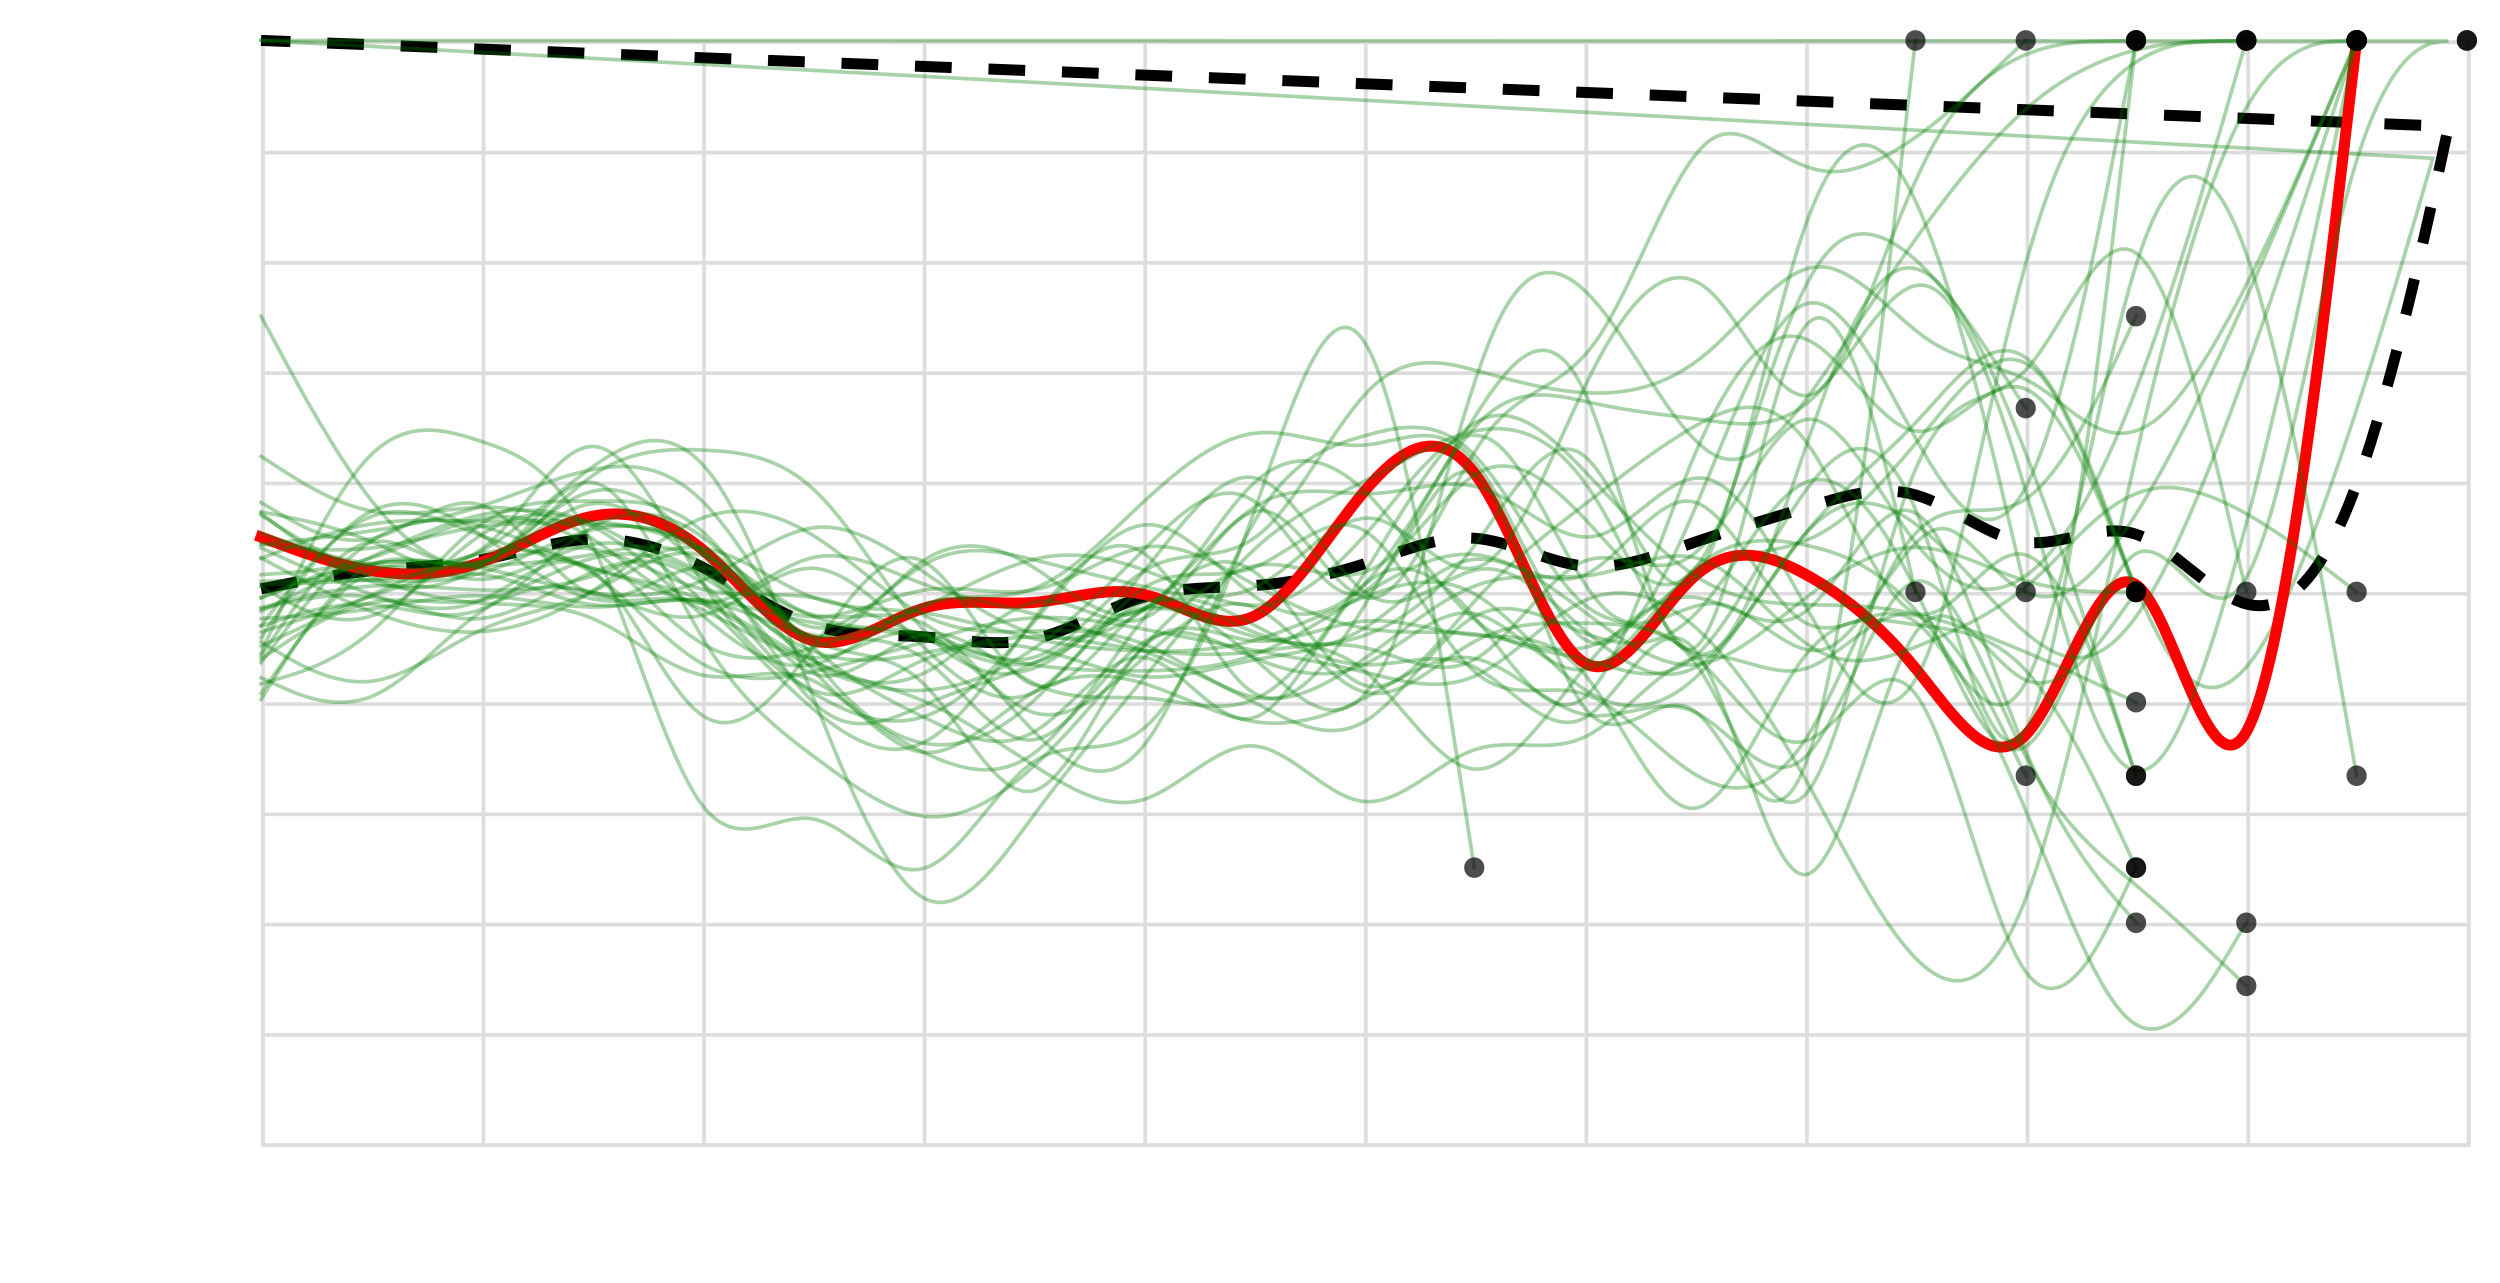 <svg xmlns="http://www.w3.org/2000/svg" xmlns:xlink="http://www.w3.org/1999/xlink" class="marks" width="680" height="349" viewBox="0 0 680 349" style="background-color: white;"><g transform="translate(71,11)"><g class="mark-group role-frame root" role="graphics-object" aria-roledescription="group mark container"><g transform="translate(0,0)"><path class="background" aria-hidden="true" d="M0 0h6e2v0H0z" style="fill: none;"/><g><g class="mark-group role-scope concat_0_group" role="graphics-object" aria-roledescription="group mark container"><g transform="translate(0,0)"><path class="background" aria-hidden="true" d="M.5.5h6e2v3e2H.5z" style="fill: transparent; stroke: rgb(221, 221, 221);"/><g><g class="mark-group role-axis" role="graphics-symbol" aria-roledescription="axis" aria-label="X-axis for a linear scale with values from 0 to 100"><g transform="translate(0.5,300.5)"><path class="background" aria-hidden="true" d="M0 0h0v0h0z" style="pointer-events: none; fill: none;"/><g><g class="mark-rule role-axis-grid" style="pointer-events: none;"><line transform="translate(0,-300)" x2="0" y2="300" style="fill: none; stroke: rgb(221, 221, 221); stroke-width: 1; opacity: 1;"/><line transform="translate(60,-300)" x2="0" y2="300" style="fill: none; stroke: rgb(221, 221, 221); stroke-width: 1; opacity: 1;"/><line transform="translate(120,-300)" x2="0" y2="300" style="fill: none; stroke: rgb(221, 221, 221); stroke-width: 1; opacity: 1;"/><line transform="translate(180,-300)" x2="0" y2="300" style="fill: none; stroke: rgb(221, 221, 221); stroke-width: 1; opacity: 1;"/><line transform="translate(240,-300)" x2="0" y2="300" style="fill: none; stroke: rgb(221, 221, 221); stroke-width: 1; opacity: 1;"/><line transform="translate(300,-300)" x2="0" y2="300" style="fill: none; stroke: rgb(221, 221, 221); stroke-width: 1; opacity: 1;"/><line transform="translate(360,-300)" x2="0" y2="300" style="fill: none; stroke: rgb(221, 221, 221); stroke-width: 1; opacity: 1;"/><line transform="translate(420,-300)" x2="0" y2="300" style="fill: none; stroke: rgb(221, 221, 221); stroke-width: 1; opacity: 1;"/><line transform="translate(480,-300)" x2="0" y2="300" style="fill: none; stroke: rgb(221, 221, 221); stroke-width: 1; opacity: 1;"/><line transform="translate(540,-300)" x2="0" y2="300" style="fill: none; stroke: rgb(221, 221, 221); stroke-width: 1; opacity: 1;"/><line transform="translate(600,-300)" x2="0" y2="300" style="fill: none; stroke: rgb(221, 221, 221); stroke-width: 1; opacity: 1;"/></g></g><path class="foreground" aria-hidden="true" d="" style="pointer-events: none; display: none; fill: none;"/></g></g><g class="mark-group role-axis" role="graphics-symbol" aria-roledescription="axis" aria-label="Y-axis for a linear scale with values from 0 to 100"><g transform="translate(0.5,0.5)"><path class="background" aria-hidden="true" d="M0 0h0v0h0z" style="pointer-events: none; fill: none;"/><g><g class="mark-rule role-axis-grid" style="pointer-events: none;"><line transform="translate(0,300)" x2="600" y2="0" style="fill: none; stroke: rgb(221, 221, 221); stroke-width: 1; opacity: 1;"/><line transform="translate(0,270)" x2="600" y2="0" style="fill: none; stroke: rgb(221, 221, 221); stroke-width: 1; opacity: 1;"/><line transform="translate(0,240)" x2="600" y2="0" style="fill: none; stroke: rgb(221, 221, 221); stroke-width: 1; opacity: 1;"/><line transform="translate(0,210)" x2="600" y2="0" style="fill: none; stroke: rgb(221, 221, 221); stroke-width: 1; opacity: 1;"/><line transform="translate(0,180)" x2="600" y2="0" style="fill: none; stroke: rgb(221, 221, 221); stroke-width: 1; opacity: 1;"/><line transform="translate(0,150)" x2="600" y2="0" style="fill: none; stroke: rgb(221, 221, 221); stroke-width: 1; opacity: 1;"/><line transform="translate(0,120)" x2="600" y2="0" style="fill: none; stroke: rgb(221, 221, 221); stroke-width: 1; opacity: 1;"/><line transform="translate(0,90)" x2="600" y2="0" style="fill: none; stroke: rgb(221, 221, 221); stroke-width: 1; opacity: 1;"/><line transform="translate(0,60)" x2="600" y2="0" style="fill: none; stroke: rgb(221, 221, 221); stroke-width: 1; opacity: 1;"/><line transform="translate(0,30)" x2="600" y2="0" style="fill: none; stroke: rgb(221, 221, 221); stroke-width: 1; opacity: 1;"/><line transform="translate(0,0)" x2="600" y2="0" style="fill: none; stroke: rgb(221, 221, 221); stroke-width: 1; opacity: 1;"/></g></g><path class="foreground" aria-hidden="true" d="" style="pointer-events: none; display: none; fill: none;"/></g></g><g class="mark-line role-mark concat_0_layer_0_marks" role="graphics-symbol" aria-roledescription="line mark container" style="pointer-events: none;"><path d="m0 149.171 5-.977c5-.977 15-2.931 25-3.972 10-1.041 20-1.169 30-2.969s20-5.273 30-5.601 20 2.488 30 7.581c10 5.092 20 12.461 30 15.761 10 3.3 20 2.53 30 3.213s20 2.817 30 .68 20-8.545 30-11.482c10-2.936 20-2.401 30-3.112 10-.711 20-2.669 30-5.893 10-3.224 20-7.715 30-6.999s20 6.642 30 7.589c10 .948 20-3.082 30-6.513 10-3.431 20-6.263 30-9.323 10-3.06 20-6.349 30-3.537 10 2.812 20 11.724 30 12.884 10 1.161 20-5.43 30-2.182s20 16.333 30 18.954c10 2.621 20-5.221 30-32.511 10-27.29 20-74.026 25-97.394L6e2.0" style="fill: none; stroke: rgb(0, 0, 0); stroke-width: 3; stroke-dasharray: 10;"/></g><g class="mark-group role-scope concat_0_layer_1_pathgroup" role="graphics-object" aria-roledescription="group mark container"><g transform="translate(0,0)"><path class="background" aria-hidden="true" d="M0 0h6e2v3e2H0z" style="fill: none;"/><g><g class="mark-line role-mark concat_0_layer_1_marks" role="graphics-symbol" aria-roledescription="line mark container"><path d="m0 128.226 5.039.984c5.039.984 15.118 2.952 25.197 7.182 10.079 4.23 20.158 10.721 30.237 10.19 10.079-.531 20.158-8.083 30.237-9.595 10.079-1.512 20.158 3.016 30.237 8.346 10.079 5.329 20.158 11.459 30.237 11.458 10.079-.001 20.158-6.134 30.237-7.438C191.5 148.05 201.579 151.576 211.658 149.178c10.079-2.398 20.158-10.72 30.237-11.509 10.079-.788 20.158 5.958 30.237 11.447 10.079 5.49 20.158 9.723 30.237 11.124 10.079 1.401 20.158-.03 30.237 1.54 10.079 1.57 20.158 6.14 30.237 2.546S383 148.975 393.079 143.737c10.079-5.238 20.158-3.957 30.237-9.151 10.079-5.195 20.158-16.865 30.237-29.244 10.079-12.379 20.158-25.467 30.237-14.471 10.079 10.996 20.158 46.075 30.237 66.988 10.079 20.913 20.158 27.658 34.487-1.012s32.908-92.758 42.197-124.802L6e2.0" style="fill: none; stroke: green; stroke-width: 1; stroke-linecap: square; opacity: 0.34;"/></g></g><path class="foreground" aria-hidden="true" d="" style="display: none; fill: none;"/></g><g transform="translate(0,0)"><path class="background" aria-hidden="true" d="M0 0h6e2v3e2H0z" style="fill: none;"/><g><g class="mark-line role-mark concat_0_layer_1_marks" role="graphics-symbol" aria-roledescription="line mark container"><path d="m0 135.088 5 1.858c5 1.858 15 5.573 25 7.239 10 1.667 20 1.285 30-2.31 10-3.595 20-10.402 30-12.438 10-2.036 20 .7 30 8.973s20 22.085 30 24.812c10 2.727 20-5.63 30-8.707 10-3.077 20-.873 30-1.642 10-.769 20-4.512 30-2.234s20 10.578 30 6.019c10-4.559 20-21.976 30-33.875 10-11.898 20-18.278 30-5.165 10 13.113 20 45.719 30 51.681s20-14.72 30-23.603c10-8.884 20-5.97 30-.53 10 5.44 20 13.406 30 25.583 10 12.177 20 28.563 30 18.163 10-10.401 20-47.59 30-40.862 10 6.728 20 57.372 30 40.017 10-17.355 20-102.711 25-145.389L570 0" style="fill: none; stroke: red; stroke-width: 3; stroke-linecap: square; opacity: 1;"/></g></g><path class="foreground" aria-hidden="true" d="" style="display: none; fill: none;"/></g><g transform="translate(0,0)"><path class="background" aria-hidden="true" d="M0 0h6e2v3e2H0z" style="fill: none;"/><g><g class="mark-line role-mark concat_0_layer_1_marks" role="graphics-symbol" aria-roledescription="line mark container"><path d="m0 157.258 5-.299c5-.299 15-.898 25-2.347 10-1.449 20-3.748 30-3.53 10 .218 20 2.954 30 3.028 10 .074 20-2.514 30-1.929s20 4.343 30 6.128 20 1.597 30 4.458c10 2.861 20 8.771 30 6.535 10-2.236 20-12.617 30-14.499 10-1.882 20 4.737 30 7.296s20 1.059 30 9.236c10 8.177 20 26.03 30 26.847 10 .817 20-15.403 30-27.545 10-12.142 20-20.207 30-19.151 10 1.057 20 11.235 30 3.889 10-7.346 20-32.216 30-26.821 10 5.395 20 41.055 30 64.673 10 23.618 20 35.195 25 40.983L510 240" style="fill: none; stroke: green; stroke-width: 1; stroke-linecap: square; opacity: 0.34;"/></g></g><path class="foreground" aria-hidden="true" d="" style="display: none; fill: none;"/></g><g transform="translate(0,0)"><path class="background" aria-hidden="true" d="M0 0h6e2v3e2H0z" style="fill: none;"/><g><g class="mark-line role-mark concat_0_layer_1_marks" role="graphics-symbol" aria-roledescription="line mark container"><path d="M0 162.5l5-7.366c5-7.366 15-22.097 25-27.071 10-4.975 20-.193 30 6.464 10 6.657 20 15.191 30 17.346 10 2.155 20-2.069 30 1.263s20 14.219 30 14.757c10 .538 20-9.274 30-6.486s20 18.173 30 21.351c10 3.178 20-5.851 30-14.756 10-8.905 20-17.684 30-13.84s20 20.312 30 23.046c10 2.734 20-8.267 30-13.675s20-5.224 30-5.041 20 .368 30 9.051 20 25.868 30 23.016c10-2.852 20-25.739 30-12.806 10 12.934 20 61.689 30 75.534s20-7.222 25-17.755L510 225" style="fill: none; stroke: green; stroke-width: 1; stroke-linecap: square; opacity: 0.34;"/></g></g><path class="foreground" aria-hidden="true" d="" style="display: none; fill: none;"/></g><g transform="translate(0,0)"><path class="background" aria-hidden="true" d="M0 0h6e2v3e2H0z" style="fill: none;"/><g><g class="mark-line role-mark concat_0_layer_1_marks" role="graphics-symbol" aria-roledescription="line mark container"><path d="m0 154.615 5-1.168c5-1.168 15-3.505 25-2.016 10 1.489 20 6.805 30 5.783s20-8.382 30-12.5c10-4.118 20-4.994 30 2.943s20 24.686 30 29.043c10 4.357 20-3.679 30-8.121 10-4.442 20-5.291 30-3.26s20 6.941 30 7.719c10 .778 20-2.577 30-4.528 10-1.952 20-2.501 30-8.6 10-6.099 20-17.748 30-18.76s20 8.614 30 4.253c10-4.36 20-22.706 30-19.778s20 27.131 30 32.715 20-7.452 30-.249c10 7.203 20 34.644 30 16.549 10-18.095 20-81.725 30-113.481 10-31.756 20-31.636 30-3.183 10 28.453 20 85.239 25 113.632L570 2e2" style="fill: none; stroke: green; stroke-width: 1; stroke-linecap: square; opacity: 0.34;"/></g></g><path class="foreground" aria-hidden="true" d="" style="display: none; fill: none;"/></g><g transform="translate(0,0)"><path class="background" aria-hidden="true" d="M0 0h6e2v3e2H0z" style="fill: none;"/><g><g class="mark-line role-mark concat_0_layer_1_marks" role="graphics-symbol" aria-roledescription="line mark container"><path d="m0 159.184 5-6.47c5-6.47 15-19.411 25-23.234 10-3.824 20 1.469 30 5.235 10 3.766 20 6.006 30 8.884 10 2.878 20 6.395 30 11.194 10 4.799 20 10.879 30 15.307s20 7.203 30 6.672 20-4.367 30-11.272 20-16.881 30-26.856 20-19.95 30-13.397c10 6.553 20 29.633 30 24.718 10-4.916 20-37.827 30-31.918s20 50.638 30 63.464c10 12.827 20-6.25 30 .947 10 7.197 20 40.666 30 14.635 10-26.031 20-111.561 25-154.327L450 0" style="fill: none; stroke: green; stroke-width: 1; stroke-linecap: square; opacity: 0.34;"/></g></g><path class="foreground" aria-hidden="true" d="" style="display: none; fill: none;"/></g><g transform="translate(0,0)"><path class="background" aria-hidden="true" d="M0 0h6e2v3e2H0z" style="fill: none;"/><g><g class="mark-line role-mark concat_0_layer_1_marks" role="graphics-symbol" aria-roledescription="line mark container"><path d="m0 151.546 5-2.058c5-2.058 15-6.173 25-7.321 10-1.148 20 .673 30-.377s20-4.969 30-3.475 20 8.401 30 10.929c10 2.528 20 .679 30 2.268s20 6.618 30 10.439 20 6.434 30 7.889 20 1.752 30 1.626 20-.677 30-4.309c10-3.633 20-10.348 30-16.479s20-11.68 30-10.834c10 .845 20 8.084 30 15.574 10 7.489 20 15.229 30 14.375 10-.855 20-10.304 30-18.066 10-7.762 20-13.838 30-13.843s20 6.062 30 9.093c10 3.031 20 3.027 25 3.024L510 150" style="fill: none; stroke: green; stroke-width: 1; stroke-linecap: square; opacity: 0.34;"/></g></g><path class="foreground" aria-hidden="true" d="" style="display: none; fill: none;"/></g><g transform="translate(0,0)"><path class="background" aria-hidden="true" d="M0 0h6e2v3e2H0z" style="fill: none;"/><g><g class="mark-line role-mark concat_0_layer_1_marks" role="graphics-symbol" aria-roledescription="line mark container"><path d="m0 134.043 5.094 1.768c5.094 1.768 15.281 5.304 25.469 6.828 10.188 1.525 20.375 1.038 30.562.358s20.375-1.555 30.562-3.427c10.188-1.873 20.375-4.743 30.562 4.49 10.188 9.233 20.375 30.57 30.562 38.172s20.375 1.469 30.562-2.745c10.188-4.214 20.375-6.507 30.562-11.926s20.375-13.963 30.562-13.623 20.375 9.564 30.562 18.52c10.188 8.956 20.375 17.644 30.562-3.013S326 98.785 336.188 77.117c10.188-21.669 20.375-15.004 30.562-1.257s20.375 34.579 30.562 37.702c10.188 3.123 20.375-11.463 34.812-33.132 14.438-21.669 33.125-50.421 51.812-65.007 18.688-14.586 37.375-15.004 46.719-15.214L540 0" style="fill: none; stroke: green; stroke-width: 1; stroke-linecap: square; opacity: 0.34;"/></g></g><path class="foreground" aria-hidden="true" d="" style="display: none; fill: none;"/></g><g transform="translate(0,0)"><path class="background" aria-hidden="true" d="M0 0h6e2v3e2H0z" style="fill: none;"/><g><g class="mark-line role-mark concat_0_layer_1_marks" role="graphics-symbol" aria-roledescription="line mark container"><path d="M0 138l5 2.292c5 2.292 15 6.876 25 10.353s20 5.847 30 1.558c10-4.289 20-15.237 30-8.033s20 32.563 30 39.384c10 6.821 20-4.895 30-18.324 10-13.43 20-28.573 30-23.605 10 4.968 20 30.048 30 33.625s20-14.349 30-20.648c10-6.299 20-.971 30 4.327 10 5.297 20 10.563 30 10.896s20-4.269 30 .624 20 19.278 30 13.84c10-5.438 20-30.701 30-18.522 10 12.178 20 61.797 30 61.124 10-.673 20-51.638 30-65.769 10-14.131 20 8.571 30 12.856 10 4.285 20-9.846 25-16.912L510 150" style="fill: none; stroke: green; stroke-width: 1; stroke-linecap: square; opacity: 0.34;"/></g></g><path class="foreground" aria-hidden="true" d="" style="display: none; fill: none;"/></g><g transform="translate(0,0)"><path class="background" aria-hidden="true" d="M0 0h6e2v3e2H0z" style="fill: none;"/><g><g class="mark-line role-mark concat_0_layer_1_marks" role="graphics-symbol" aria-roledescription="line mark container"><path d="m0 140.741 5.042 2.71c5.042 2.71 15.125 8.131 25.208 11.982 10.083 3.851 20.167 6.132 30.25 5.331 10.083-.801 20.167-4.684 30.25-11.421 10.083-6.738 20.167-16.33 30.25-19.781 10.083-3.45 20.167-.758 30.25 5.755s20.167 16.845 30.25 21.609c10.083 4.764 20.167 3.959 30.25 3.679 10.083-.279 20.167-.033 30.25 4.341 10.083 4.374 20.167 12.874 30.25 14.004 10.083 1.13 20.167-5.112 30.25-12.506s20.167-15.939 30.25-18.949c10.083-3.01 20.167-.484 30.25-2.244 10.083-1.76 20.167-7.806 30.25-3.53s20.167 18.873 30.25 24.295 20.167 1.67 30.25-2.554c10.083-4.224 20.167-8.921 30.25-18.34s20.167-23.56 34.5-23.534c14.333.026 32.917 14.218 42.208 21.314L570 150" style="fill: none; stroke: green; stroke-width: 1; stroke-linecap: square; opacity: 0.34;"/></g></g><path class="foreground" aria-hidden="true" d="" style="display: none; fill: none;"/></g><g transform="translate(0,0)"><path class="background" aria-hidden="true" d="M0 0h6e2v3e2H0z" style="fill: none;"/><g><g class="mark-line role-mark concat_0_layer_1_marks" role="graphics-symbol" aria-roledescription="line mark container"><path d="m0 169.231L5 162.619c5-6.611 15-19.834 25-26.466s20-6.673 30-4.021c10 2.651 20 7.995 30 11.278 10 3.282 20 4.504 30 8.877s20 11.9 30 16.563 20 6.464 30 10.746c10 4.282 20 11.045 30 17.457 10 6.412 20 12.473 30 9.421 10-3.052 20-15.217 30-14.562 10 .655 20 14.131 30 15.091s20-10.598 30-14.043c10-3.446 20 1.221 30-3.482 10-4.702 20-18.773 30-21.51 10-2.737 20 5.859 30 2.919 10-2.94 20-17.415 30-14.485s20 23.264 25 33.431L480 2e2" style="fill: none; stroke: green; stroke-width: 1; stroke-linecap: square; opacity: 0.34;"/></g></g><path class="foreground" aria-hidden="true" d="" style="display: none; fill: none;"/></g><g transform="translate(0,0)"><path class="background" aria-hidden="true" d="M0 0h6e2v3e2H0z" style="fill: none;"/><g><g class="mark-line role-mark concat_0_layer_1_marks" role="graphics-symbol" aria-roledescription="line mark container"><path d="m0 179.268 5-7.972c5-7.972 15-23.916 25-28.56 10-4.644 20 2.011 30-.706 10-2.717 20-14.806 30-16.036 10-1.231 20 8.397 30 17.763 10 9.367 20 18.472 30 22.335 10 3.863 20 2.483 30 .572 10-1.911 20-4.352 30-4.409s20 2.271 30 3.564c10 1.293 20 1.553 30 .527s20-3.335 30-1.198c10 2.138 20 8.723 30 3.267 10-5.456 20-22.954 30-26.786s20 6.004 30-2.184c10-8.188 20-34.401 30-36.288s20 20.552 30 33.411c10 12.859 20 16.139 30 9.03 10-7.109 20-24.607 30-50.605s20-60.496 25-77.745L540 0" style="fill: none; stroke: green; stroke-width: 1; stroke-linecap: square; opacity: 0.34;"/></g></g><path class="foreground" aria-hidden="true" d="" style="display: none; fill: none;"/></g><g transform="translate(0,0)"><path class="background" aria-hidden="true" d="M0 0h6e2v3e2H0z" style="fill: none;"/><g><g class="mark-line role-mark concat_0_layer_1_marks" role="graphics-symbol" aria-roledescription="line mark container"><path d="M0 145.312l5.088-.357c5.088-.357 15.265-1.07 25.441-4.375 10.176-3.305 20.353-9.202 30.529-10.644 10.176-1.442 20.353 1.571 30.529 9.484 10.176 7.913 20.353 20.725 30.529 25.783 10.176 5.058 20.353 2.361 30.529-.841S173 157.454 183.176 152.677c10.176-4.777 20.353-10.623 30.529-12.224 10.176-1.601 20.353 1.042 30.529 5.164 10.176 4.122 20.353 9.722 30.529 7.52s20.353-12.204 30.529-24.464c10.176-12.26 20.353-26.777 30.529-19.197C346 117.057 356.176 146.734 366.353 155.394c10.176 8.66 20.353-3.697 30.529-2.101 10.176 1.596 20.353 17.146 30.529 11.351 10.176-5.796 20.353-32.937 30.529-31.847 10.176 1.09 20.353 30.413 39.029 12.986s45.853-81.605 59.441-113.693L570 0" style="fill: none; stroke: green; stroke-width: 1; stroke-linecap: square; opacity: 0.34;"/></g></g><path class="foreground" aria-hidden="true" d="" style="display: none; fill: none;"/></g><g transform="translate(0,0)"><path class="background" aria-hidden="true" d="M0 0h6e2v3e2H0z" style="fill: none;"/><g><g class="mark-line role-mark concat_0_layer_1_marks" role="graphics-symbol" aria-roledescription="line mark container"><path d="m0 129.167 5 3.129c5 3.129 15 9.387 25 13.618 10 4.231 20 6.434 30 7.138s20-.092 30 4.11c10 4.202 20 13.402 30 15.465s20-3.009 30 1.43c10 4.439 20 18.39 30 19.561 10 1.171 20-10.439 30-16.166s20-5.571 30-2.578c10 2.993 20 8.824 30 10.392 10 1.568 20-1.126 30-6.28 10-5.154 20-12.767 30-10.887 10 1.88 20 13.254 30 15.244 10 1.99 20-5.404 30-.641 10 4.763 20 21.682 30 12.23 10-9.452 20-45.276 30-47.754s20 28.39 30 47.544c10 19.154 20 26.592 30 35.043s20 17.913 25 22.645l5 4.731" style="fill: none; stroke: green; stroke-width: 1; stroke-linecap: square; opacity: 0.34;"/></g></g><path class="foreground" aria-hidden="true" d="" style="display: none; fill: none;"/></g><g transform="translate(0,0)"><path class="background" aria-hidden="true" d="M0 0h6e2v3e2H0z" style="fill: none;"/><g><g class="mark-line role-mark concat_0_layer_1_marks" role="graphics-symbol" aria-roledescription="line mark container"><path d="m0 154.286 5-1.308c5-1.308 15-3.924 25-4.543 10-.62 20 .757 30 1.045 10 .288 20-.511 30-3.758s20-8.939 30-7.634c10 1.305 20 9.607 30 13.347s20 2.916 30 4.24 20 4.796 30 6.99 20 3.108 30 3.385 20-.085 30-2.822c10-2.737 20-7.85 30-11.74s20-6.56 30-.98c10 5.58 20 19.407 30 26.035s20 6.056 30-3.09c10-9.146 20-26.867 30-39.276 10-12.408 20-19.504 30-30.142 10-10.638 20-24.817 30-17.746s20 35.391 25 49.552L510 150" style="fill: none; stroke: green; stroke-width: 1; stroke-linecap: square; opacity: 0.34;"/></g></g><path class="foreground" aria-hidden="true" d="" style="display: none; fill: none;"/></g><g transform="translate(0,0)"><path class="background" aria-hidden="true" d="M0 0h6e2v3e2H0z" style="fill: none;"/><g><g class="mark-line role-mark concat_0_layer_1_marks" role="graphics-symbol" aria-roledescription="line mark container"><path d="m0 113.115 5 3.248c5 3.248 15 9.743 25 11.65 10 1.907 20-.774 30-1.022 10-.247 20 1.94 30 8.443 10 6.503 20 17.322 30 17.59s20-10.015 30-12.325 20 3.353 30 7.092 20 5.554 30 8.168 20 6.027 30 10.055c10 4.029 20 8.674 30 13.934 10 5.261 20 11.137 30 5.406 10-5.732 20-23.071 30-28.613 10-5.542 20 .714 30 4.463s20 4.992 30-5.098c10-10.09 20-31.514 30-35.829s20 8.479 30 29.038c10 20.559 20 48.882 30 42.714s20-46.825 30-52.42 20 23.872 30 6.589c10-17.283 20-81.316 30-113.473 10-32.158 20-32.441 25-32.582L6e2.0" style="fill: none; stroke: green; stroke-width: 1; stroke-linecap: square; opacity: 0.34;"/></g></g><path class="foreground" aria-hidden="true" d="" style="display: none; fill: none;"/></g><g transform="translate(0,0)"><path class="background" aria-hidden="true" d="M0 0h6e2v3e2H0z" style="fill: none;"/><g><g class="mark-line role-mark concat_0_layer_1_marks" role="graphics-symbol" aria-roledescription="line mark container"><path d="m0 137.086 5-.541c5-.541 15-1.623 25-3.141 10-1.518 20-3.472 30-6.753 10-3.281 20-7.89 30-9.879 10-1.989 20-1.357 30 8.482s20 28.886 30 42.403c10 13.517 20 21.505 30 23.453 10 1.947 20-2.146 30-11.346 10-9.201 20-23.508 30-26.912 10-3.403 20 4.098 30 8.091s20 4.476 30 .955c10-3.522 20-11.048 30-24.405 10-13.356 20-32.542 30-24.407 10 8.136 20 43.593 30 33.008 10-10.585 20-67.211 30-95.504 10-28.293 20-28.253 30-6.962s20 63.831 25 85.101L480 150" style="fill: none; stroke: green; stroke-width: 1; stroke-linecap: square; opacity: 0.34;"/></g></g><path class="foreground" aria-hidden="true" d="" style="display: none; fill: none;"/></g><g transform="translate(0,0)"><path class="background" aria-hidden="true" d="M0 0h6e2v3e2H0z" style="fill: none;"/><g><g class="mark-line role-mark concat_0_layer_1_marks" role="graphics-symbol" aria-roledescription="line mark container"><path d="m0 147.087 5.042-.106c5.042-.106 15.125-.319 25.208-.122 10.083.197 20.167.805 30.25-2.161 10.083-2.965 20.167-9.504 30.25-11.712 10.083-2.209 20.167-.089 30.25 5.55 10.083 5.638 20.167 14.795 30.25 18.523s20.167 2.029 30.25 4.643c10.083 2.614 20.167 9.542 30.25 5.592s20.167-18.778 30.25-24.014c10.083-5.236 20.167-.878 30.25-9.538 10.083-8.659 20.167-30.336 30.25-39.704s20.167-6.43 30.25-3.648c10.083 2.783 20.167 5.41 30.25 5.507 10.083.097 20.167-2.335 30.25-10.839 10.083-8.504 20.167-23.079 30.25-23.488 10.083-.409 20.167 13.35 30.25 20.024 10.083 6.675 20.167 6.266 30.25 12.941 10.083 6.675 20.167 20.433 34.5 5.858 14.333-14.575 32.917-57.484 42.208-78.938L570 0" style="fill: none; stroke: green; stroke-width: 1; stroke-linecap: square; opacity: 0.34;"/></g></g><path class="foreground" aria-hidden="true" d="" style="display: none; fill: none;"/></g><g transform="translate(0,0)"><path class="background" aria-hidden="true" d="M0 0h6e2v3e2H0z" style="fill: none;"/><g><g class="mark-line role-mark concat_0_layer_1_marks" role="graphics-symbol" aria-roledescription="line mark container"><path d="m0 136.957 5 .563c5 .563 15 1.69 25 .553 10-1.137 20-4.536 30-5.905s20-.705 30-.467c10 .239 20 .053 30 7.19 10 7.137 20 21.596 30 32.254 10 10.658 20 17.514 30 22.373s20 7.719 30 .548 20-24.371 30-36.693 20-19.765 30-12.984c10 6.78 20 27.784 30 30.933 10 3.15 20-11.555 30-22.686s20-18.691 30-26.405 20-15.585 30-21.302 20-9.282 30 3.903c10 13.185 20 43.121 30 46.848 10 3.727 20-18.754 30-15.735 10 3.019 20 31.538 25 45.797L510 2e2" style="fill: none; stroke: green; stroke-width: 1; stroke-linecap: square; opacity: 0.34;"/></g></g><path class="foreground" aria-hidden="true" d="" style="display: none; fill: none;"/></g><g transform="translate(0,0)"><path class="background" aria-hidden="true" d="M0 0h6e2v3e2H0z" style="fill: none;"/><g><g class="mark-line role-mark concat_0_layer_1_marks" role="graphics-symbol" aria-roledescription="line mark container"><path d="m0 159.292 5-1.629c5-1.629 15-4.888 25-4.236s20 5.215 30 1.237c10-3.978 20-16.497 30-22.231 10-5.734 20-4.681 30 2.577 10 7.258 20 20.723 30 29.915 10 9.192 20 14.112 30 19.018 10 4.906 20 9.797 30 4.261s20-21.501 30-20.39c10 1.111 20 19.298 30 16.399 10-2.899 20-26.884 30-36.018s20-3.419 30 8.533c10 11.951 20 30.138 30 21.938s20-42.788 30-66.089c10-23.301 20-35.316 30-31.42s20 23.702 30 25.091 20-15.638 30-11.415c10 4.223 20 29.695 25 42.432L510 150" style="fill: none; stroke: green; stroke-width: 1; stroke-linecap: square; opacity: 0.34;"/></g></g><path class="foreground" aria-hidden="true" d="" style="display: none; fill: none;"/></g><g transform="translate(0,0)"><path class="background" aria-hidden="true" d="M0 0h6e2v3e2H0z" style="fill: none;"/><g><g class="mark-line role-mark concat_0_layer_1_marks" role="graphics-symbol" aria-roledescription="line mark container"><path d="m0 155.294 5-2.501c5-2.501 15-7.502 25-12.29s20-9.362 30-11.47c10-2.108 20-1.749 30 2.254s20 11.649 30 21.13 20 20.797 30 29.279c10 8.482 20 14.131 30 9.371 10-4.76 20-19.93 30-33.352 10-13.421 20-25.095 30-18.309 10 6.786 20 32.03 30 38.035 10 6.005 20-7.231 30-23.476 10-16.245 20-35.499 30-51.347 10-15.848 20-28.288 30-7.056s20 76.138 30 69.582c10-6.556 20-74.574 30-87.341s20 29.715 25 50.956L450 150" style="fill: none; stroke: green; stroke-width: 1; stroke-linecap: square; opacity: 0.34;"/></g></g><path class="foreground" aria-hidden="true" d="" style="display: none; fill: none;"/></g><g transform="translate(0,0)"><path class="background" aria-hidden="true" d="M0 0h6e2v3e2H0z" style="fill: none;"/><g><g class="mark-line role-mark concat_0_layer_1_marks" role="graphics-symbol" aria-roledescription="line mark container"><path d="m0 164.706 5-2.3c5-2.3 15-6.9 25-11.542s20-9.325 30-11.333c10-2.008 20-1.339 30 5.256 10 6.595 20 19.118 30 24.732 10 5.614 20 4.321 30 2.203 10-2.118 20-5.059 30-8.034 10-2.975 20-5.984 30-6.602s20 1.157 30 3.042 20 3.88 30 5.723 20 3.535 30 5.935c10 2.4 20 5.508 30 1.179s20-16.096 30-20.577 20-1.676 30 7.098 20 23.52 30 41.301c10 17.781 20 38.597 30 48.789 10 10.192 20 9.758 30-16.175s20-77.367 30-120.3c10-42.933 20-77.367 30-94.8 10-17.433 20-17.867 25-18.084L570 0" style="fill: none; stroke: green; stroke-width: 1; stroke-linecap: square; opacity: 0.34;"/></g></g><path class="foreground" aria-hidden="true" d="" style="display: none; fill: none;"/></g><g transform="translate(0,0)"><path class="background" aria-hidden="true" d="M0 0h6e2v3e2H0z" style="fill: none;"/><g><g class="mark-line role-mark concat_0_layer_1_marks" role="graphics-symbol" aria-roledescription="line mark container"><path d="m0 160.909 5-1.578c5-1.578 15-4.735 25-8.137 10-3.403 20-7.052 30-5.931s20 7.013 30 8.191 20-2.357 30-1.048c10 1.309 20 7.461 30 9.271 10 1.81 20-.721 30 6.266 10 6.987 20 23.492 30 22.273 10-1.218 20-20.16 30-26.499s20-.074 30 4.147 20 6.4 30 1.907c10-4.493 20-15.657 30-13.854 10 1.804 20 16.575 30 15.201 10-1.374 20-18.893 30-27.543 10-8.65 20-8.43 30-6.322s20 6.106 30 17.659c10 11.553 20 30.662 30 54.492 10 23.831 20 52.384 30 58.27s20-10.894 25-19.284L540 240" style="fill: none; stroke: green; stroke-width: 1; stroke-linecap: square; opacity: 0.34;"/></g></g><path class="foreground" aria-hidden="true" d="" style="display: none; fill: none;"/></g><g transform="translate(0,0)"><path class="background" aria-hidden="true" d="M0 0h6e2v3e2H0z" style="fill: none;"/><g><g class="mark-line role-mark concat_0_layer_1_marks" role="graphics-symbol" aria-roledescription="line mark container"><path d="m0 148.624 5 2.81c5 2.81 15 8.429 25 5.096s20-15.619 30-22.123 20-7.227 30-2.285 20 15.549 30 24.208c10 8.659 20 15.369 30 13.43 10-1.939 20-12.526 30-16.256 10-3.731 20-.604 30-4.329 10-3.724 20-14.299 30-23.601s20-17.332 30-18.696c10-1.365 20 3.936 30 3.2 10-.736 20-7.508 30 4.337 10 11.844 20 42.305 30 48.463 10 6.158 20-11.988 30-35.446 10-23.458 20-52.228 30-55.701 10-3.473 20 18.352 30 36.331 10 17.98 20 32.114 30 13.462 10-18.651 20-70.089 25-95.807L510 0" style="fill: none; stroke: green; stroke-width: 1; stroke-linecap: square; opacity: 0.34;"/></g></g><path class="foreground" aria-hidden="true" d="" style="display: none; fill: none;"/></g><g transform="translate(0,0)"><path class="background" aria-hidden="true" d="M0 0h6e2v3e2H0z" style="fill: none;"/><g><g class="mark-line role-mark concat_0_layer_1_marks" role="graphics-symbol" aria-roledescription="line mark container"><path d="m0 166.667 5-11.083c5-11.083 15-33.248 25-42.933 10-9.685 20-6.89 30-3.566 10 3.324 20 7.177 30 27.781 10 20.604 20 57.96 30 71.104 10 13.144 20 2.076 30 3.758s20 16.114 30 13.545 20-22.136 30-28.955C220 189.5 230 195.432 240 187.197c10-8.235 20-30.636 30-58.705 10-28.068 20-61.803 30-46.663 10 15.14 20 79.155 25 111.163L330 225" style="fill: none; stroke: green; stroke-width: 1; stroke-linecap: square; opacity: 0.34;"/></g></g><path class="foreground" aria-hidden="true" d="" style="display: none; fill: none;"/></g><g transform="translate(0,0)"><path class="background" aria-hidden="true" d="M0 0h6e2v3e2H0z" style="fill: none;"/><g><g class="mark-line role-mark concat_0_layer_1_marks" role="graphics-symbol" aria-roledescription="line mark container"><path d="m0 177.551 5.042-7.185c5.042-7.185 15.125-21.556 25.208-25.952 10.083-4.396 20.167 1.182 30.25-6.41 10.083-7.592 20.167-28.355 30.25-27.547 10.083.808 20.167 23.186 30.25 38.452C131.083 164.175 141.167 172.33 151.25 178.125c10.083 5.795 20.167 9.23 30.25 5.373 10.083-3.858 20.167-15.008 30.25-27.111s20.167-25.158 30.25-24.642 20.167 14.601 30.25 20.785 20.167 4.464 30.25-7.267 20.167-33.474 30.25-42.695c10.083-9.221 20.167-5.919 30.25-3.756 10.083 2.163 20.167 3.188 30.25 4.516 10.083 1.328 20.167 2.96 30.25-7.399 10.083-10.359 20.167-32.71 30.25-28.953s20.167 33.621 30.25 69.556 20.167 77.942 34.5 56.199c14.333-21.743 32.917-107.236 42.208-149.983L570 0" style="fill: none; stroke: green; stroke-width: 1; stroke-linecap: square; opacity: 0.34;"/></g></g><path class="foreground" aria-hidden="true" d="" style="display: none; fill: none;"/></g><g transform="translate(0,0)"><path class="background" aria-hidden="true" d="M0 0h6e2v3e2H0z" style="fill: none;"/><g><g class="mark-line role-mark concat_0_layer_1_marks" role="graphics-symbol" aria-roledescription="line mark container"><path d="m0 163.636 5 2.957c5 2.957 15 8.87 25 7.709s20-9.397 30-14.015c10-4.618 20-5.618 30-10.278s20-12.979 30-9.966c10 3.014 20 17.361 30 22.91 10 5.549 20 2.3 30 11.79 10 9.49 20 31.719 30 29.365 10-2.355 20-29.293 30-39.131s20-2.574 30-1.662c10 .912 20-4.529 30-5.355 10-.826 20 2.962 30 3.828s20-1.19 30 10.622c10 11.812 20 37.493 30 36.423 10-1.07 20-28.889 30-41.459 10-12.57 20-9.889 30-8.459s20 1.611 30 12.416 20 32.236 25 42.951L510 225" style="fill: none; stroke: green; stroke-width: 1; stroke-linecap: square; opacity: 0.34;"/></g></g><path class="foreground" aria-hidden="true" d="" style="display: none; fill: none;"/></g><g transform="translate(0,0)"><path class="background" aria-hidden="true" d="M0 0h6e2v3e2H0z" style="fill: none;"/><g><g class="mark-line role-mark concat_0_layer_1_marks" role="graphics-symbol" aria-roledescription="line mark container"><path d="m0 128.571 5.047 3.875c5.047 3.875 15.141 11.625 25.234 14.821 10.094 3.196 20.188 1.839 30.281-4.662 10.094-6.501 20.188-18.146 30.281-20.11s20.188 5.752 30.281 18.19C131.219 153.125 141.312 170.286 151.406 172.571c10.094 2.286 20.188-10.304 30.281-11.205S201.875 171.25 211.969 175.661c10.094 4.411 20.188 2.446 30.281 3.366C252.344 179.946 262.438 183.75 272.531 178.026c10.094-5.724 20.188-20.975 30.281-37.511 10.094-16.536 20.188-34.356 30.281-37.873C343.188 99.125 353.281 109.911 363.375 120.696c10.094 10.786 20.188 21.571 30.281 27.045C403.75 153.214 413.844 153.375 423.938 153.536s20.188.321 34.531 4.732 32.938 13.071 42.234 17.402L510 180" style="fill: none; stroke: green; stroke-width: 1; stroke-linecap: square; opacity: 0.34;"/></g></g><path class="foreground" aria-hidden="true" d="" style="display: none; fill: none;"/></g><g transform="translate(0,0)"><path class="background" aria-hidden="true" d="M0 0h6e2v3e2H0z" style="fill: none;"/><g><g class="mark-line role-mark concat_0_layer_1_marks" role="graphics-symbol" aria-roledescription="line mark container"><path d="M0 75l5.042 9.402c5.042 9.402 15.125 28.207 25.208 40.985 10.083 12.778 20.167 19.529 30.25 16.189 10.083-3.34 20.167-16.77 30.25-23.59 10.083-6.819 20.167-7.028 30.25-6.528 10.083.5 20.167 1.708 30.25 11.545 10.083 9.837 20.167 28.303 30.25 38.72 10.083 10.417 20.167 12.784 30.25 8.415 10.083-4.369 20.167-15.475 30.25-28.079 10.083-12.604 20.167-26.707 30.25-22.478s20.167 26.788 30.25 31.892c10.083 5.104 20.167-7.247 30.25-7.731s20.167 10.898 30.25 19.19 20.167 13.492 30.25 5.557c10.083-7.936 20.167-29.008 30.25-37.716 10.083-8.708 20.167-5.053 30.25 3.754 10.083 8.807 20.167 22.765 30.25 29.64s20.167 6.667 34.5-21.875C532.833 113.75 551.417 56.875 560.708 28.438L570 0" style="fill: none; stroke: green; stroke-width: 1; stroke-linecap: square; opacity: 0.34;"/></g></g><path class="foreground" aria-hidden="true" d="" style="display: none; fill: none;"/></g><g transform="translate(0,0)"><path class="background" aria-hidden="true" d="M0 0h6e2v3e2H0z" style="fill: none;"/><g><g class="mark-line role-mark concat_0_layer_1_marks" role="graphics-symbol" aria-roledescription="line mark container"><path d="M0 175 5 173.562c5-1.438 15-4.314 25-12.797 10-8.483 20-22.575 30-29.314s20-6.127 30-6.15c10-.023 20-.681 30 8.178s20 27.232 30 28.721c10 1.489 20-13.908 30-20.576 10-6.668 20-4.607 30 1.609s20 16.585 30 11.655 20-25.161 30-34.409c10-9.248 20-7.514 30 1.934s20 26.612 30 35.092 20 8.277 30 10.827c10 2.55 20 7.854 30-.756s20-31.134 30-44.93c10-13.796 20-18.864 30 4.907s20 76.381 30 59.929c10-16.452 20-101.967 25-144.724L510 0" style="fill: none; stroke: green; stroke-width: 1; stroke-linecap: square; opacity: 0.34;"/></g></g><path class="foreground" aria-hidden="true" d="" style="display: none; fill: none;"/></g><g transform="translate(0,0)"><path class="background" aria-hidden="true" d="M0 0h6e2v3e2H0z" style="fill: none;"/><g><g class="mark-line role-mark concat_0_layer_1_marks" role="graphics-symbol" aria-roledescription="line mark container"><path d="m0 140.909 5-1.949c5-1.949 15-5.848 25-7.421 10-1.573 20-.819 30-.763 10 .056 20-.587 30 .087 10 .674 20 2.665 30 8.271 10 5.606 20 14.827 30 17.089s20-2.435 30 2.313c10 4.747 20 18.939 30 29.196 10 10.257 20 16.578 30 4.208s20-43.433 30-60.723c10-17.29 20-20.806 30-23.641 10-2.835 20-4.99 30 5.155 10 10.144 20 32.587 30 40.785 10 8.198 20 2.152 30 15.669 10 13.517 20 46.598 30 35.998 10-10.6 20-64.88 30-88.466 10-23.586 20-16.477 30-27.077 10-10.6 20-38.908 30-31.799s20 49.634 25 70.896L540 150" style="fill: none; stroke: green; stroke-width: 1; stroke-linecap: square; opacity: 0.34;"/></g></g><path class="foreground" aria-hidden="true" d="" style="display: none; fill: none;"/></g><g transform="translate(0,0)"><path class="background" aria-hidden="true" d="M0 0h6e2v3e2H0z" style="fill: none;"/><g><g class="mark-line role-mark concat_0_layer_1_marks" role="graphics-symbol" aria-roledescription="line mark container"><path d="m0 173.333 5 2.271c5 2.271 15 6.813 25 2.858 10-3.955 20-16.407 30-23.176 10-6.769 20-7.856 30-5.314 10 2.542 20 8.712 30 6.41 10-2.302 20-13.077 30-12.801 10 .276 20 11.601 30 21.167 10 9.566 20 17.372 30 12.63s20-22.031 30-28.391 20-1.793 30-5.569c10-3.776 20-15.897 30-10.115 10 5.782 20 29.467 30 38.332C340 180.5 350 174.544 360 177.797s20 15.713 30 21.799c10 6.086 20 5.797 30-9.368 10-15.164 20-45.203 30-56.118 10-10.914 20-2.703 30-9.368 10-6.664 20-28.203 25-38.973L510 75" style="fill: none; stroke: green; stroke-width: 1; stroke-linecap: square; opacity: 0.34;"/></g></g><path class="foreground" aria-hidden="true" d="" style="display: none; fill: none;"/></g><g transform="translate(0,0)"><path class="background" aria-hidden="true" d="M0 0h6e2v3e2H0z" style="fill: none;"/><g><g class="mark-line role-mark concat_0_layer_1_marks" role="graphics-symbol" aria-roledescription="line mark container"><path d="m0 167.442 5.05-7.395c5.05-7.395 15.15-22.184 25.25-23.721 10.1-1.537 20.2 10.179 30.3 5.955 10.1-4.224 20.2-24.389 30.3-21.91 10.1 2.48 20.2 27.604 30.3 43.918 10.1 16.313 20.2 23.816 30.3 31.318 10.1 7.502 20.2 15.005 30.3 15.553 10.1.548 20.2-5.859 30.3-15.549s20.2-22.666 30.3-33.322c10.1-10.657 20.2-18.995 30.3-19.71 10.1-.715 20.2 6.193 30.3.817s20.2-23.037 30.3-26.828c10.1-3.791 20.2 6.287 30.3 17.396 10.1 11.109 20.2 23.247 30.3 3.704C404 118.124 414.1 66.899 428.45 55.341 442.8 43.783 461.4 71.891 470.7 85.946L480 100" style="fill: none; stroke: green; stroke-width: 1; stroke-linecap: square; opacity: 0.34;"/></g></g><path class="foreground" aria-hidden="true" d="" style="display: none; fill: none;"/></g><g transform="translate(0,0)"><path class="background" aria-hidden="true" d="M0 0h6e2v3e2H0z" style="fill: none;"/><g><g class="mark-line role-mark concat_0_layer_1_marks" role="graphics-symbol" aria-roledescription="line mark container"><path d="m0 151.648 5.044-1.922c5.044-1.922 15.132-5.766 25.221-7.331 10.088-1.565 20.176-.851 30.265 1.181 10.088 2.031 20.176 5.38 30.265 6.743 10.088 1.363 20.176.741 30.265-3.865 10.088-4.606 20.176-13.196 30.265-14.021C161.412 131.608 171.5 138.548 181.588 145.5c10.088 6.952 20.176 13.916 30.265 16.195 10.088 2.278 20.176-.129 30.265-8.367 10.088-8.238 20.176-22.306 30.265-27.655 10.088-5.35 20.176-1.982 30.265-2.428 10.088-.446 20.176-4.706 30.265-1.156C343 125.638 353.088 136.998 363.176 134.781c10.088-2.217 20.176-18.01 30.265-15.505 10.088 2.505 20.176 23.309 30.265 40.926 10.088 17.616 20.176 32.045 30.265 5.037s20.176-95.455 34.515-129.901c14.338-34.446 32.926-34.892 42.221-35.115L540 0" style="fill: none; stroke: green; stroke-width: 1; stroke-linecap: square; opacity: 0.34;"/></g></g><path class="foreground" aria-hidden="true" d="" style="display: none; fill: none;"/></g><g transform="translate(0,0)"><path class="background" aria-hidden="true" d="M0 0h6e2v3e2H0z" style="fill: none;"/><g><g class="mark-line role-mark concat_0_layer_1_marks" role="graphics-symbol" aria-roledescription="line mark container"><path d="m0 168.293 5.05-3.39c5.05-3.39 15.15-10.171 25.25-12.022 10.1-1.851 20.2 1.226 30.3-.748s20.2-9.001 30.3-11.47c10.1-2.469 20.2-.381 30.3 5.894 10.1 6.275 20.2 16.736 30.3 22.732 10.1 5.996 20.2 7.527 30.3 2.063 10.1-5.465 20.2-17.926 30.3-18.845 10.1-.919 20.2 9.704 30.3 3.551 10.1-6.153 20.2-29.082 30.3-28.152s20.2 25.72 30.3 23.668c10.1-2.052 20.2-30.947 30.3-44.386 10.1-13.44 20.2-11.425 30.3-26.153 10.1-14.728 20.2-46.198 30.3-53.713C404 19.805 414.1 36.244 428.45 35.683 442.8 35.122 461.4 17.561 470.7 8.78L480 0" style="fill: none; stroke: green; stroke-width: 1; stroke-linecap: square; opacity: 0.34;"/></g></g><path class="foreground" aria-hidden="true" d="" style="display: none; fill: none;"/></g><g transform="translate(0,0)"><path class="background" aria-hidden="true" d="M0 0h6e2v3e2H0z" style="fill: none;"/><g><g class="mark-line role-mark concat_0_layer_1_marks" role="graphics-symbol" aria-roledescription="line mark container"><path d="m0 148.052 5.047-.149C10.094 147.754 20.188 147.457 30.281 146.607c10.094-.85 20.188-2.251 30.281-8.05s20.188-15.996 30.281-23.046c10.094-7.05 20.188-10.953 30.281.99 10.094 11.942 20.188 39.73 30.281 65.168 10.094 25.439 20.188 48.529 30.281 52.233 10.094 3.704 20.188-11.978 30.281-25.556s20.188-25.053 30.281-37.495C252.344 158.409 262.438 145 272.531 136.331s20.188-12.597 30.281-17.792c10.094-5.195 20.188-11.656 30.281-12.781 10.094-1.126 20.188 3.084 30.281 19.437 10.094 16.353 20.188 44.848 30.281 41.469s20.188-38.634 30.281-66.805c10.094-28.171 20.188-49.259 34.531-31.388 14.344 17.871 32.938 74.7 42.234 103.114L510 2e2" style="fill: none; stroke: green; stroke-width: 1; stroke-linecap: square; opacity: 0.34;"/></g></g><path class="foreground" aria-hidden="true" d="" style="display: none; fill: none;"/></g><g transform="translate(0,0)"><path class="background" aria-hidden="true" d="M0 0h6e2v3e2H0z" style="fill: none;"/><g><g class="mark-line role-mark concat_0_layer_1_marks" role="graphics-symbol" aria-roledescription="line mark container"><path d="m0 125.676 5.047 3.005c5.047 3.005 15.141 9.016 25.234 6.826 10.094-2.19 20.188-12.582 30.281-8.916S80.75 147.979 90.844 150.966s20.188-8.762 30.281-7.46 20.188 15.656 30.281 16.242 20.188-12.596 30.281-17.891c10.094-5.295 20.188-2.702 30.281-.153s20.188 5.055 30.281 7.324 20.188 4.302 30.281-1.416 20.188-19.188 30.281-17.538c10.094 1.651 20.188 18.421 30.281 12.191s20.188-35.463 30.281-54.691 20.188-28.452 30.281-19.737 20.188 35.367 30.281 27.247c10.094-8.12 20.188-51.013 34.531-72.655 14.344-21.643 32.938-22.035 42.234-22.232L510 0" style="fill: none; stroke: green; stroke-width: 1; stroke-linecap: square; opacity: 0.34;"/></g></g><path class="foreground" aria-hidden="true" d="" style="display: none; fill: none;"/></g></g><g class="mark-symbol role-mark concat_0_layer_2_marks" role="graphics-symbol" aria-roledescription="symbol mark container" style="pointer-events: none;"><path transform="translate(600,0)" d="m2.739.0a2.739 2.739.0 11-5.477.0 2.739 2.739.0 115.477.0" style="fill: black; stroke-width: 2; opacity: 0.7;"/><path transform="translate(570,0)" d="m2.739.0a2.739 2.739.0 11-5.477.0 2.739 2.739.0 115.477.0" style="fill: black; stroke-width: 2; opacity: 0.7;"/><path transform="translate(510,240)" d="m2.739.0a2.739 2.739.0 11-5.477.0 2.739 2.739.0 115.477.0" style="fill: black; stroke-width: 2; opacity: 0.7;"/><path transform="translate(510,225)" d="m2.739.0a2.739 2.739.0 11-5.477.0 2.739 2.739.0 115.477.0" style="fill: black; stroke-width: 2; opacity: 0.7;"/><path transform="translate(570,200)" d="m2.739.0a2.739 2.739.0 11-5.477.0 2.739 2.739.0 115.477.0" style="fill: black; stroke-width: 2; opacity: 0.7;"/><path transform="translate(450,0)" d="m2.739.0a2.739 2.739.0 11-5.477.0 2.739 2.739.0 115.477.0" style="fill: black; stroke-width: 2; opacity: 0.7;"/><path transform="translate(510,150)" d="m2.739.0a2.739 2.739.0 11-5.477.0 2.739 2.739.0 115.477.0" style="fill: black; stroke-width: 2; opacity: 0.7;"/><path transform="translate(540,0)" d="m2.739.0a2.739 2.739.0 11-5.477.0 2.739 2.739.0 115.477.0" style="fill: black; stroke-width: 2; opacity: 0.7;"/><path transform="translate(510,150)" d="m2.739.0a2.739 2.739.0 11-5.477.0 2.739 2.739.0 115.477.0" style="fill: black; stroke-width: 2; opacity: 0.7;"/><path transform="translate(570,150)" d="m2.739.0a2.739 2.739.0 11-5.477.0 2.739 2.739.0 115.477.0" style="fill: black; stroke-width: 2; opacity: 0.7;"/><path transform="translate(480,200)" d="m2.739.0a2.739 2.739.0 11-5.477.0 2.739 2.739.0 115.477.0" style="fill: black; stroke-width: 2; opacity: 0.7;"/><path transform="translate(540,0)" d="m2.739.0a2.739 2.739.0 11-5.477.0 2.739 2.739.0 115.477.0" style="fill: black; stroke-width: 2; opacity: 0.7;"/><path transform="translate(570,0)" d="m2.739.0a2.739 2.739.0 11-5.477.0 2.739 2.739.0 115.477.0" style="fill: black; stroke-width: 2; opacity: 0.7;"/><path transform="translate(540,257.143)" d="m2.739.0a2.739 2.739.0 11-5.477.0 2.739 2.739.0 115.477.0" style="fill: black; stroke-width: 2; opacity: 0.7;"/><path transform="translate(510,150)" d="m2.739.0a2.739 2.739.0 11-5.477.0 2.739 2.739.0 115.477.0" style="fill: black; stroke-width: 2; opacity: 0.7;"/><path transform="translate(600,0)" d="m2.739.0a2.739 2.739.0 11-5.477.0 2.739 2.739.0 115.477.0" style="fill: black; stroke-width: 2; opacity: 0.7;"/><path transform="translate(480,150)" d="m2.739.0a2.739 2.739.0 11-5.477.0 2.739 2.739.0 115.477.0" style="fill: black; stroke-width: 2; opacity: 0.7;"/><path transform="translate(570,0)" d="m2.739.0a2.739 2.739.0 11-5.477.0 2.739 2.739.0 115.477.0" style="fill: black; stroke-width: 2; opacity: 0.7;"/><path transform="translate(510,200)" d="m2.739.0a2.739 2.739.0 11-5.477.0 2.739 2.739.0 115.477.0" style="fill: black; stroke-width: 2; opacity: 0.7;"/><path transform="translate(510,150)" d="m2.739.0a2.739 2.739.0 11-5.477.0 2.739 2.739.0 115.477.0" style="fill: black; stroke-width: 2; opacity: 0.7;"/><path transform="translate(450,150)" d="m2.739.0a2.739 2.739.0 11-5.477.0 2.739 2.739.0 115.477.0" style="fill: black; stroke-width: 2; opacity: 0.7;"/><path transform="translate(570,0)" d="m2.739.0a2.739 2.739.0 11-5.477.0 2.739 2.739.0 115.477.0" style="fill: black; stroke-width: 2; opacity: 0.7;"/><path transform="translate(540,240)" d="m2.739.0a2.739 2.739.0 11-5.477.0 2.739 2.739.0 115.477.0" style="fill: black; stroke-width: 2; opacity: 0.7;"/><path transform="translate(510,0)" d="m2.739.0a2.739 2.739.0 11-5.477.0 2.739 2.739.0 115.477.0" style="fill: black; stroke-width: 2; opacity: 0.7;"/><path transform="translate(330,225)" d="m2.739.0a2.739 2.739.0 11-5.477.0 2.739 2.739.0 115.477.0" style="fill: black; stroke-width: 2; opacity: 0.7;"/><path transform="translate(570,0)" d="m2.739.0a2.739 2.739.0 11-5.477.0 2.739 2.739.0 115.477.0" style="fill: black; stroke-width: 2; opacity: 0.7;"/><path transform="translate(510,225)" d="m2.739.0a2.739 2.739.0 11-5.477.0 2.739 2.739.0 115.477.0" style="fill: black; stroke-width: 2; opacity: 0.7;"/><path transform="translate(510,180)" d="m2.739.0a2.739 2.739.0 11-5.477.0 2.739 2.739.0 115.477.0" style="fill: black; stroke-width: 2; opacity: 0.7;"/><path transform="translate(570,0)" d="m2.739.0a2.739 2.739.0 11-5.477.0 2.739 2.739.0 115.477.0" style="fill: black; stroke-width: 2; opacity: 0.7;"/><path transform="translate(510,0)" d="m2.739.0a2.739 2.739.0 11-5.477.0 2.739 2.739.0 115.477.0" style="fill: black; stroke-width: 2; opacity: 0.7;"/><path transform="translate(540,150)" d="m2.739.0a2.739 2.739.0 11-5.477.0 2.739 2.739.0 115.477.0" style="fill: black; stroke-width: 2; opacity: 0.7;"/><path transform="translate(510,75)" d="m2.739.0a2.739 2.739.0 11-5.477.0 2.739 2.739.0 115.477.0" style="fill: black; stroke-width: 2; opacity: 0.7;"/><path transform="translate(480,100)" d="m2.739.0a2.739 2.739.0 11-5.477.0 2.739 2.739.0 115.477.0" style="fill: black; stroke-width: 2; opacity: 0.7;"/><path transform="translate(540,0)" d="m2.739.0a2.739 2.739.0 11-5.477.0 2.739 2.739.0 115.477.0" style="fill: black; stroke-width: 2; opacity: 0.7;"/><path transform="translate(480,0)" d="m2.739.0a2.739 2.739.0 11-5.477.0 2.739 2.739.0 115.477.0" style="fill: black; stroke-width: 2; opacity: 0.7;"/><path transform="translate(510,200)" d="m2.739.0a2.739 2.739.0 11-5.477.0 2.739 2.739.0 115.477.0" style="fill: black; stroke-width: 2; opacity: 0.7;"/><path transform="translate(510,0)" d="m2.739.0a2.739 2.739.0 11-5.477.0 2.739 2.739.0 115.477.0" style="fill: black; stroke-width: 2; opacity: 0.7;"/></g></g><path class="foreground" aria-hidden="true" d="" style="display: none; fill: none;"/></g></g></g><path class="foreground" aria-hidden="true" d="" style="display: none; fill: none;"/></g></g></g></svg>
